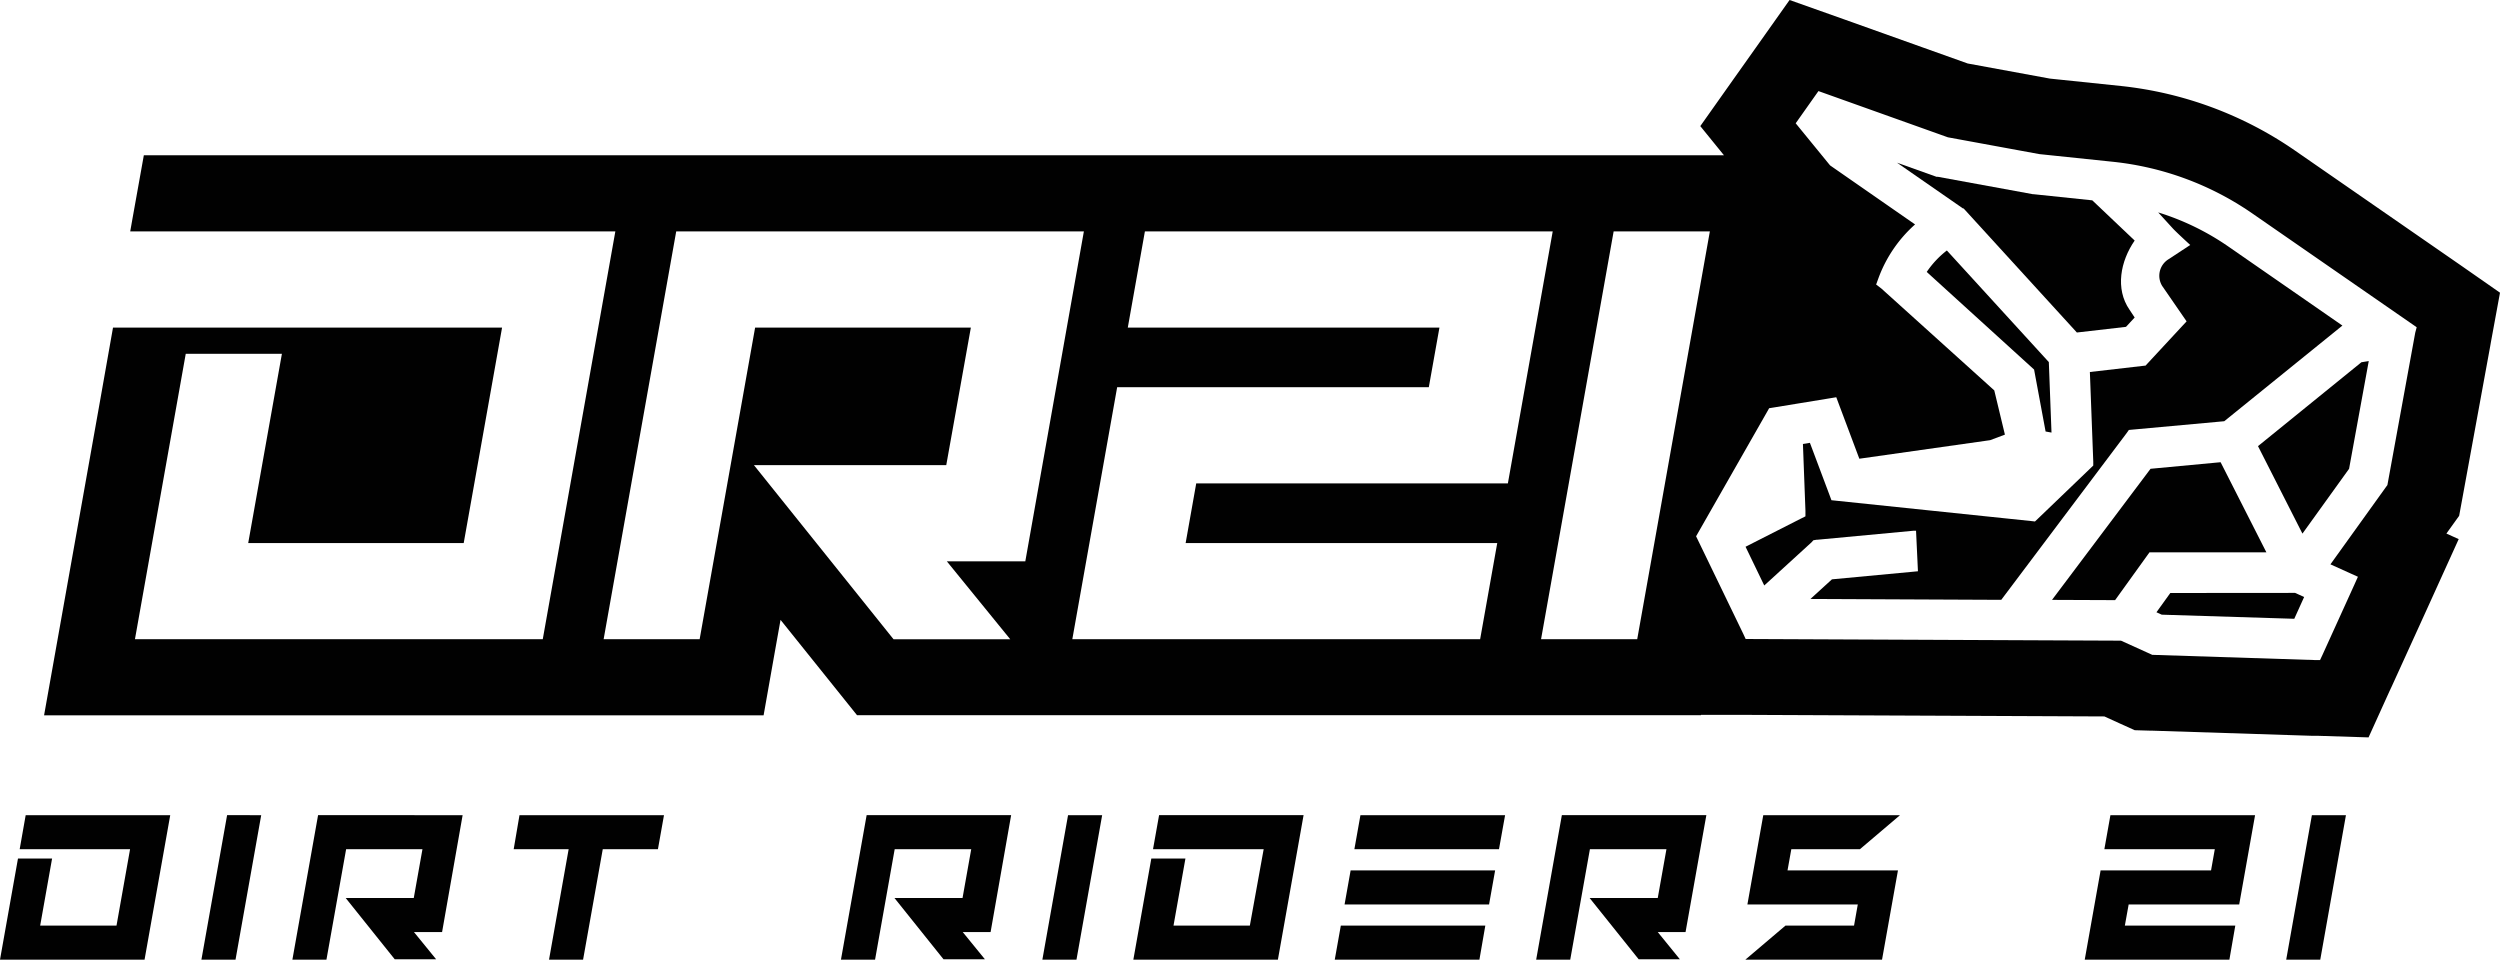 <?xml version="1.0" encoding="UTF-8"?> <svg xmlns="http://www.w3.org/2000/svg" viewBox="0 0 486.68 186.82"> <defs> <style>.cls-1{fill:#010101;}</style> </defs> <title>Asset 6</title> <g id="Layer_2" data-name="Layer 2"> <g id="Layer_1-2" data-name="Layer 1"> <path class="cls-1" d="M7.82,180.19H22.68l2.64-14.87H3.83L5,158.69H33.14l-5,28.13H0l3.5-19.69h6.64Z"></path> <path class="cls-1" d="M50.85,158.69l-5,28.13H39.21l5-28.13Z"></path> <path class="cls-1" d="M63.55,186.82H56.92l5-28.13H90.06l-4,22.76H80.59l4.31,5.29H76.84l-9.55-11.93H80.55l1.69-9.49H67.38Z"></path> <path class="cls-1" d="M101.13,158.69h28.13l-1.18,6.63H117.34l-3.83,21.5h-6.63l3.82-21.5H100Z"></path> <path class="cls-1" d="M170.35,186.82h-6.64l5-28.13h28.13l-4,22.76h-5.42l4.31,5.29h-8.06l-9.55-11.93h13.26l1.69-9.49H174.17Z"></path> <path class="cls-1" d="M214.56,158.69l-5,28.13h-6.64l5-28.13Z"></path> <path class="cls-1" d="M228.45,180.19h14.86L246,165.32H224.46l1.18-6.63h28.13l-5,28.13H220.63l3.5-19.69h6.64Z"></path> <path class="cls-1" d="M264.84,158.69H293l-1.19,6.63H263.66Zm-1.91,10.75h28.13l-1.18,6.63H261.75Zm26.22,10.75L288,186.82H259.84l1.18-6.63Z"></path> <path class="cls-1" d="M305.68,186.82h-6.63l5-28.13h28.13l-4.05,22.76h-5.41l4.3,5.29H319l-9.55-11.93h13.27l1.69-9.49H309.51Z"></path> <path class="cls-1" d="M347.58,180.19h13.35l.73-4.12H340.17l3.09-17.38h26.62l-7.81,6.63H348.72l-.74,4.12h21.5l-3.1,17.38H339.77Z"></path> <path class="cls-1" d="M410.84,158.69H439l-3.09,17.38H414.39l-.74,4.12h21.5L434,186.82H405.84l3.09-17.38h21.5l.73-4.12h-21.5Z"></path> <path class="cls-1" d="M456.69,158.69l-5,28.13h-6.63l5-28.13Z"></path> <path class="cls-1" d="M382.27,40.59l.13.14,21.91,24,9.56-1.1,1.69-1.82-1-1.51c-2.83-4.09-1.75-9.5,1-13.47L407.31,39l-11.4-1.19h-.15l-18.5-3.39-.14,0-.13,0-7.7-2.75,12.82,8.89Z"></path> <path class="cls-1" d="M478.82,51.5l-.91-.63L446.74,29.29A73.14,73.14,0,0,0,412.9,16.74L399.06,15.3l-16-2.94L359,3.77,348.38,0l-6.49,9.17-4.41,6.22L331,24.55l4.61,5.68H28L25.81,42.45l-.46,2.6h94.44l-14.13,79.39H26.27l9.89-55.57H54.88l-6.56,36.85H90.27l7.47-41.95H22L19.38,78.59h0l-7.7,43.25-3.1,17.42H148.65L150.82,127l1.13-6.33,10.43,13,4.46,5.56H174l22.73,0H331.13v-.06l8.61,0h1.06l68.87.3,2.89,1.32.31.14,2.7,1.22,3,.09h.34l31.17,1,1.13,0,9.88.31,4.08-9,.47-1L471.81,120l.71-1.56,6.12-13.49-2.39-1.08.31-.44.23-.32,1.94-2.7.6-3.27.07-.38,5.36-29.29.19-1.08,1.73-9.41ZM199.6,109.27H184.32l12.35,15.18-22.72,0L146.77,90.55h37.44L189,63.77H147l-10.8,60.67H117.51l14.13-79.39H211Zm93.94-15.16H232.87l-2.06,11.61h60.66l-3.33,18.72H208.75l8.73-49.06h60.67l2.07-11.61H219.55l3.33-18.72h79.39Zm25.18,30.33H300l14.13-79.39h18.73ZM470.18,64.76l-5.35,29.29-.07.38-.23.31-10.86,15.12,3.8,1.72,1.55.7-.7,1.56-6.2,13.65-.47,1-1.13,0-31.17-1H419l-.32-.15-5.78-2.62-72-.32h-1.07l-.46-1-9.19-19L344,80.18l.4-.71.81-.13,10.88-1.78,1.38-.23.49,1.31,4,10.66,25.46-3.61,2.88-1.08L388.23,76l-22-19.85-1-.76.43-1.18a26,26,0,0,1,7.15-10.52L356.47,32.34l-.2-.14-.16-.19L349.57,24,354,17.73l25.2,9L397,30l14.39,1.5a58.36,58.36,0,0,1,27,10l31.17,21.58.9.63Z"></path> <polygon class="cls-1" points="439.57 86.85 448.22 103.88 457.3 91.26 461.13 70.29 459.7 70.52 439.57 86.85"></polygon> <path class="cls-1" d="M398.22,84l1.15.21-.3-7.92-.22-5.8L379,48.76a18.11,18.11,0,0,0-3.92,4.18l20.9,19Z"></path> <polygon class="cls-1" points="432.29 89.98 418.65 91.26 399.47 116.78 411.75 116.83 417.93 108.24 418.44 107.53 419.31 107.53 441.2 107.52 432.29 89.98"></polygon> <path class="cls-1" d="M414.43,83.7l.75-.07L433,82l23-18.62L433.81,48a49.91,49.91,0,0,0-13.67-6.65l2.83,3.1c.71.78,3.41,3.24,3.41,3.24l-4.25,2.79a3.78,3.78,0,0,0-1.21,5.19l.11.16,3.86,5.6.78,1.13-.93,1-6.63,7.15-.42.46-.63.07-10.22,1.18.66,17.45,0,.76-.55.53-10.22,9.81-.58.55-.78-.09-37.79-3.94-1.05-.11-.37-1-3.82-10.17-1.36.22.49,13,0,1.09-1,.5-10.66,5.42,3.64,7.54,9.22-8.42.34-.38.59-.1h.13l18.8-1.76H373l.37,7.89-16.74,1.57-4.19,3.82,37.15.17L414,84.31Z"></path> <polygon class="cls-1" points="422.5 115.44 419.8 119.19 420.83 119.66 446.63 120.46 448.55 116.22 446.79 115.42 422.5 115.44"></polygon> </g> </g> </svg> 